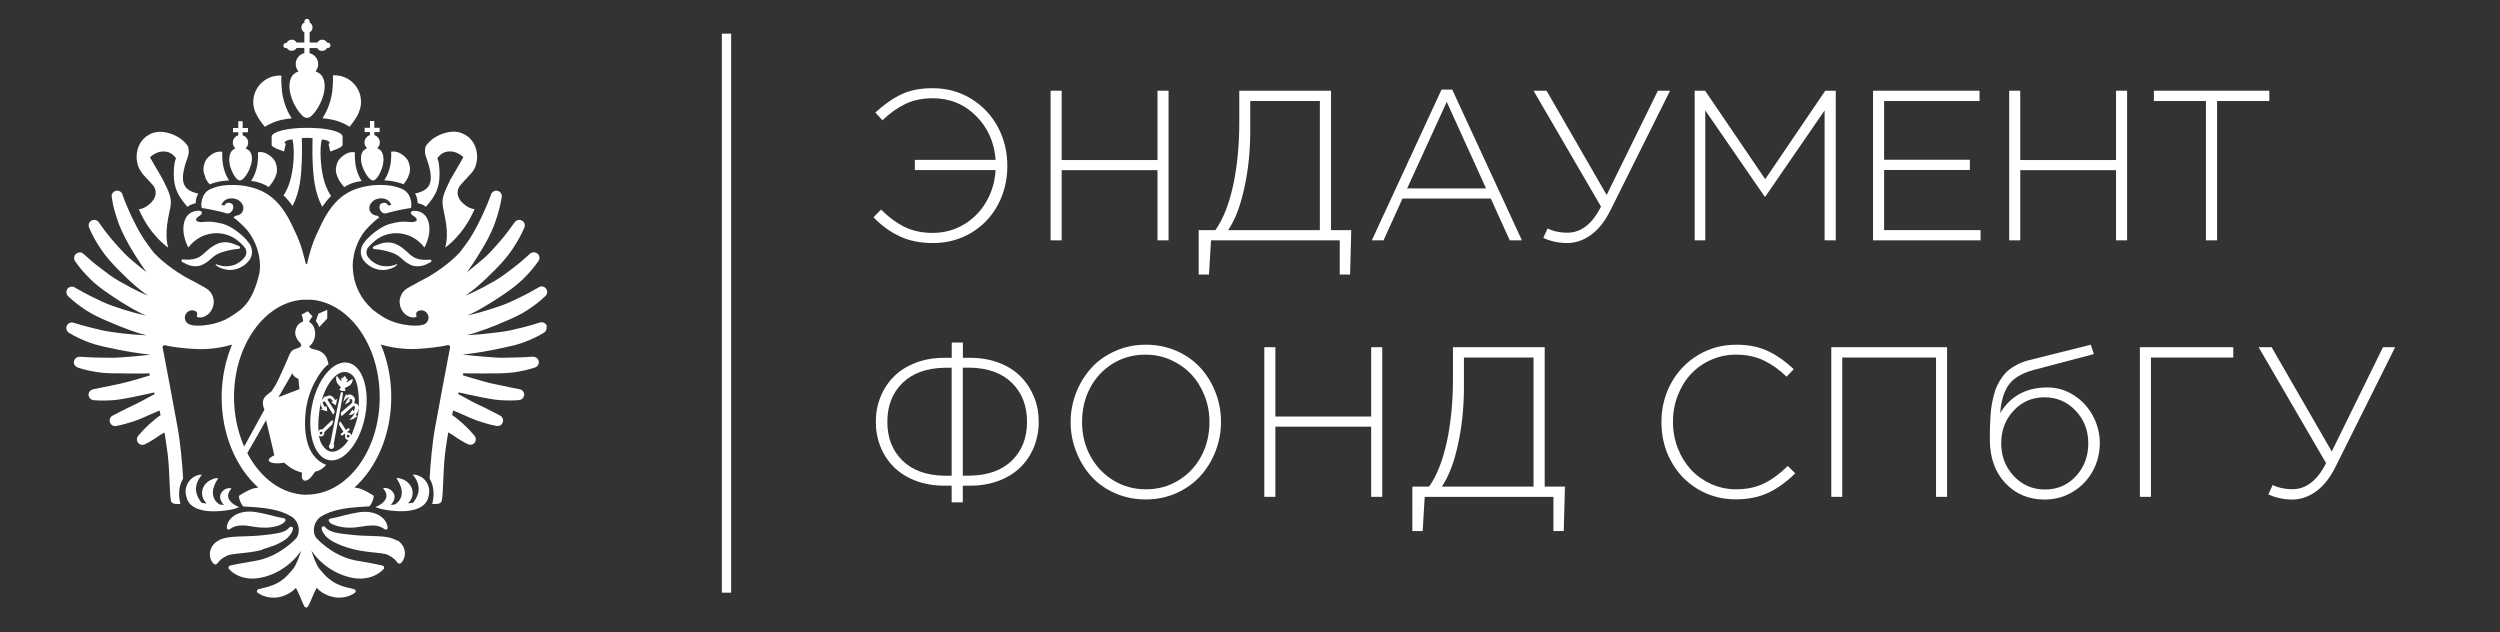<?xml version="1.0" encoding="UTF-8"?> <svg xmlns="http://www.w3.org/2000/svg" width="269" height="68" viewBox="0 0 269 68" fill="none"><rect x="0" y="0" width="269" height="68" fill="#333333" stroke="none"/><path d="M27.52 12.15C27.54 12.2 27.56 12.24 27.58 12.28C27.9 12.97 28.5 13.64 28.5 13.64C28.5 13.64 28.5 13.64 28.51 13.64C28.51 13.64 28.6 13.58 28.77 13.48C28.83 13.45 28.9 13.41 28.98 13.37C29.17 13.28 29.42 13.16 29.72 13.06C30.44 12.81 31.39 12.73 31.39 12.73C31.39 12.73 30.5 11.5 30.33 9.71C30.24 8.7 30.27 8.17 30.28 8.14C30.22 8.14 30.16 8.13 30.1 8.13C29.43 8.13 28.8 8.37 28.32 8.76C28.3 8.77 28.3 8.78 28.28 8.79C27.65 9.31 27.25 10.1 27.25 10.98C27.25 11.23 27.28 11.46 27.34 11.69C27.39 11.83 27.45 12.02 27.51 12.18L27.52 12.15Z" fill="white"></path><path d="M44.66 20.821C44.95 21.281 44.94 21.861 44.94 21.861C44.94 21.861 45.53 21.961 45.82 22.251C45.82 22.251 45.87 22.201 45.88 22.191C46.28 21.711 47 20.911 47.21 19.751C47.38 18.811 47.27 17.491 47.08 17.071C47.08 17.051 47.06 17.031 47.06 17.021C47.25 16.801 47.56 16.291 48.42 16.291C48.74 16.291 49.02 16.381 49.25 16.491C49.63 16.671 49.86 16.911 49.86 16.911C49.86 16.911 49.12 18.231 48.73 18.861C48.53 19.181 48.39 19.431 47.99 20.321C47.66 21.061 47.57 21.541 47.63 22.071C47.68 22.511 47.91 23.361 48.02 24.211C48.22 25.841 47.89 26.631 47.89 26.631C47.89 26.631 47.9 26.631 47.91 26.611V26.631C47.91 26.631 49.84 25.361 51.06 22.511C51.06 22.511 51.05 22.511 51.04 22.511C50.81 22.471 50.64 22.411 50.47 22.331C50.31 22.251 50.17 22.151 50.02 22.041C48.94 21.221 49.18 20.341 49.54 19.921C49.64 19.801 49.75 19.691 49.85 19.571C50.12 19.281 50.41 18.981 50.72 18.631C51.11 18.181 51.25 17.721 51.3 17.321C51.32 17.191 51.34 17.041 51.34 16.901C51.34 15.711 50.76 14.891 50.02 14.481C49.77 14.351 49.51 14.251 49.24 14.201C48.41 14.061 47.4 14.371 46.66 14.871C46.38 15.061 45.92 15.491 45.78 15.811C45.62 16.621 45.86 16.821 46.1 17.651C46.1 17.671 46.12 17.681 46.12 17.701C46.63 19.551 46.37 20.451 44.7 20.811L44.66 20.821Z" fill="white"></path><path d="M36.369 19.17C36.589 19.64 36.989 20.08 36.989 20.08L37.049 20.14C37.049 20.14 37.269 19.95 37.839 19.73C38.309 19.55 38.919 19.48 38.919 19.48C38.919 19.48 38.329 18.65 38.219 17.45C38.159 16.75 38.179 16.4 38.189 16.39C38.189 16.39 38.179 16.39 38.169 16.39C37.869 16.33 37.549 16.39 37.269 16.53C37.069 16.64 36.899 16.76 36.749 16.89C36.499 17.12 36.319 17.37 36.249 17.65C36.149 17.94 36.109 18.27 36.169 18.6C36.169 18.63 36.279 18.97 36.369 19.17Z" fill="white"></path><path d="M39.008 17.941C39.268 18.66 39.688 19.261 40.018 19.39C40.068 19.41 40.118 19.421 40.158 19.421C40.498 19.381 40.948 18.691 41.168 17.851C41.378 17.07 41.228 16.401 40.888 16.12C40.808 16.061 40.718 16.011 40.638 15.97C40.618 15.97 40.608 15.96 40.588 15.95C40.758 15.8 40.868 15.581 40.868 15.331C40.868 14.95 40.618 14.64 40.278 14.54V14.21H40.848V13.751H40.278V13.021H39.808V13.751H39.238V14.21H39.808V14.54C39.468 14.64 39.218 14.95 39.218 15.331C39.218 15.581 39.328 15.79 39.498 15.941C39.368 16 39.238 16.081 39.128 16.18C38.818 16.5 38.728 17.171 39.008 17.941Z" fill="white"></path><path d="M41.34 19.41C41.34 19.41 42.35 19.41 43.37 19.811C43.39 19.811 43.4 19.831 43.42 19.831C43.55 19.66 43.75 19.391 43.89 19.101C43.98 18.911 44.09 18.561 44.09 18.531C44.15 18.201 44.11 17.87 44.01 17.581C43.95 17.3 43.77 17.05 43.51 16.82C43.36 16.691 43.19 16.57 42.99 16.46C42.71 16.331 42.39 16.261 42.09 16.32C42.09 16.32 42.12 16.68 42.06 17.381C41.93 18.581 41.34 19.41 41.34 19.41C41.34 19.41 41.35 19.41 41.36 19.41H41.34Z" fill="white"></path><path d="M34.717 12.721C34.717 12.721 35.677 12.801 36.387 13.051C36.687 13.161 36.937 13.261 37.127 13.361C37.207 13.401 37.277 13.441 37.337 13.471C37.507 13.561 37.597 13.641 37.597 13.641H37.607C37.607 13.641 38.197 12.971 38.527 12.281C38.547 12.241 38.567 12.201 38.587 12.151C38.647 11.991 38.717 11.801 38.757 11.661C38.817 11.431 38.847 11.191 38.847 10.951C38.847 10.071 38.447 9.281 37.817 8.761C37.797 8.751 37.797 8.741 37.777 8.731C37.287 8.331 36.667 8.101 35.997 8.101C35.937 8.101 35.877 8.101 35.817 8.111C35.827 8.141 35.867 8.671 35.767 9.681C35.597 11.471 34.707 12.701 34.707 12.701L34.717 12.721Z" fill="white"></path><path d="M35.35 15.471C35.35 15.471 35.461 16.021 35.531 16.281H35.6C36.031 16.111 36.861 15.861 36.861 15.581V14.691C36.861 14.531 36.691 14.371 36.41 14.251C35.821 13.971 34.721 13.781 33.471 13.761H32.74C31.451 13.771 30.291 13.971 29.691 14.251C29.41 14.381 29.23 14.531 29.23 14.691V15.581C29.23 15.861 30.07 16.111 30.5 16.281H30.57C30.631 16.031 30.75 15.471 30.75 15.471C30.75 15.471 30.66 15.431 30.64 15.401C30.581 15.291 30.68 15.231 30.84 15.141C31 15.051 31.25 15.011 31.471 15.001C31.601 15.491 31.62 16.261 31.601 16.911C31.541 18.231 31.291 19.891 30.511 21.021C30.811 21.301 31.14 21.681 31.48 22.161C32.291 20.601 32.42 18.901 32.48 17.151C32.511 16.371 32.48 15.471 32.48 14.861C32.56 14.861 32.8 14.831 33.06 14.831C33.321 14.831 33.56 14.861 33.63 14.861C33.63 15.481 33.6 16.381 33.63 17.151C33.7 18.931 33.831 20.661 34.67 22.251C34.98 21.801 35.281 21.431 35.56 21.151C35.581 21.121 35.6 21.091 35.62 21.071C34.81 19.941 34.56 18.261 34.501 16.921C34.471 16.261 34.49 15.501 34.63 15.011C34.85 15.021 35.1 15.071 35.261 15.151C35.42 15.241 35.511 15.301 35.461 15.411C35.45 15.441 35.35 15.481 35.35 15.471Z" fill="white"></path><path d="M46.287 27.93C46.267 27.93 46.257 27.93 46.237 27.93H46.217C46.167 27.93 46.127 27.94 46.087 27.95C45.617 27.98 45.167 27.95 44.797 27.8C44.587 27.73 44.397 27.61 44.227 27.48C44.187 27.45 43.717 27.03 43.627 26.95C43.287 26.63 42.637 26.16 41.977 26.1C41.227 26.03 40.747 26.3 40.207 26.51C40.157 26.53 40.117 26.58 40.117 26.64C40.117 26.7 40.147 26.76 40.207 26.78C40.227 26.79 40.247 26.8 40.267 26.8C40.807 26.84 41.307 26.93 41.797 27.07C42.157 27.18 42.507 27.29 42.797 27.49C43.167 27.75 43.487 28.08 43.697 28.22C43.977 28.39 44.217 28.56 44.537 28.62C44.867 28.68 45.217 28.65 45.537 28.57C45.557 28.57 45.567 28.56 45.577 28.55C45.667 28.53 45.747 28.49 45.827 28.46C45.937 28.41 46.047 28.37 46.147 28.3C46.147 28.3 46.157 28.3 46.167 28.3C46.227 28.26 46.297 28.23 46.367 28.18C46.407 28.15 46.427 28.1 46.427 28.05C46.407 27.99 46.347 27.94 46.287 27.93Z" fill="white"></path><path d="M44.218 22.951C44.248 23.061 44.368 23.171 44.498 23.241C44.898 23.481 45.048 23.821 44.438 23.891C43.998 23.951 43.548 23.651 41.918 24.101C40.968 24.361 39.848 25.321 39.458 25.761C39.338 25.891 39.208 26.051 39.098 26.221C38.718 26.771 38.728 27.491 39.128 28.021C39.378 28.331 39.638 28.531 39.718 28.581C41.138 29.551 42.478 28.751 42.618 28.601C42.738 28.481 42.748 28.431 42.718 28.411C42.718 28.411 42.718 28.411 42.708 28.411C42.708 28.411 42.258 28.651 41.628 28.651C41.268 28.651 40.898 28.591 40.598 28.451C40.378 28.351 39.858 28.071 39.558 27.591C39.358 27.271 39.398 26.871 39.638 26.591C39.878 26.311 40.168 26.041 40.438 25.831C41.048 25.381 41.748 25.111 42.568 25.091C42.588 25.091 42.608 25.091 42.628 25.091C43.038 25.091 43.428 25.161 43.798 25.281C43.988 25.341 44.158 25.411 44.338 25.501C44.858 25.771 45.308 26.151 45.658 26.621C45.658 26.621 45.658 26.621 45.668 26.631C45.798 26.401 45.948 26.061 46.078 25.591C46.098 25.501 46.128 25.421 46.138 25.331C46.318 24.531 46.268 22.681 44.508 22.681C44.478 22.681 44.448 22.701 44.418 22.701C44.228 22.751 44.188 22.851 44.218 22.951Z" fill="white"></path><path d="M15.279 18.64C15.589 19 15.879 19.291 16.149 19.581C16.259 19.691 16.359 19.811 16.459 19.93C16.809 20.34 17.049 21.221 15.979 22.05C15.829 22.171 15.689 22.261 15.529 22.34C15.369 22.421 15.189 22.48 14.959 22.52C14.959 22.52 14.949 22.52 14.939 22.52C16.159 25.37 18.089 26.64 18.089 26.64V26.62C18.099 26.62 18.109 26.64 18.109 26.64C18.109 26.64 17.789 25.84 17.979 24.221C18.079 23.37 18.309 22.53 18.369 22.081C18.429 21.55 18.339 21.07 18.009 20.331C17.609 19.451 17.459 19.201 17.269 18.87C16.879 18.241 16.139 16.921 16.139 16.921C16.139 16.921 16.369 16.68 16.749 16.5C16.979 16.39 17.259 16.3 17.579 16.3C18.439 16.3 18.749 16.811 18.939 17.03C18.939 17.05 18.919 17.07 18.919 17.081C18.719 17.5 18.609 18.82 18.789 19.761C18.999 20.921 19.719 21.71 20.119 22.201C20.119 22.21 20.179 22.261 20.179 22.261C20.459 21.98 21.049 21.87 21.059 21.87C21.059 21.87 21.039 21.291 21.339 20.831C19.659 20.471 19.409 19.581 19.919 17.721C19.919 17.701 19.939 17.691 19.939 17.671C20.189 16.84 20.419 16.631 20.259 15.831C20.129 15.511 19.669 15.081 19.379 14.89C18.639 14.38 17.619 14.07 16.799 14.22C16.529 14.271 16.269 14.351 16.019 14.501C15.279 14.911 14.699 15.73 14.699 16.921C14.699 17.061 14.719 17.201 14.739 17.34C14.789 17.741 14.929 18.191 15.319 18.651L15.279 18.64Z" fill="white"></path><path d="M27.027 19.47C27.027 19.47 27.637 19.53 28.107 19.72C28.687 19.94 28.897 20.13 28.897 20.13L28.957 20.07C28.957 20.07 29.357 19.62 29.577 19.16C29.667 18.97 29.777 18.62 29.777 18.59C29.837 18.26 29.797 17.93 29.697 17.64C29.637 17.36 29.457 17.11 29.197 16.88C29.047 16.75 28.877 16.63 28.677 16.52C28.397 16.39 28.077 16.32 27.777 16.38C27.777 16.38 27.767 16.38 27.757 16.38C27.757 16.38 27.797 16.74 27.727 17.44C27.617 18.63 27.027 19.47 27.027 19.47Z" fill="white"></path><path d="M25.79 19.42C25.84 19.42 25.88 19.4 25.93 19.39C26.26 19.26 26.69 18.66 26.94 17.94C27.22 17.17 27.14 16.51 26.81 16.2C26.7 16.1 26.56 16.03 26.42 15.97C26.59 15.82 26.7 15.6 26.7 15.35C26.7 14.97 26.45 14.66 26.11 14.56V14.23H26.68V13.77H26.11V13.04H25.64V13.77H25.07V14.23H25.64V14.56C25.3 14.66 25.05 14.97 25.05 15.35C25.05 15.6 25.16 15.82 25.33 15.97C25.31 15.97 25.3 15.98 25.29 15.99C25.2 16.03 25.12 16.08 25.04 16.14C24.7 16.42 24.56 17.07 24.76 17.87C25 18.7 25.45 19.39 25.79 19.42Z" fill="white"></path><path d="M22.079 19.11C22.209 19.39 22.409 19.66 22.549 19.84C22.569 19.83 22.579 19.82 22.599 19.82C23.609 19.42 24.629 19.42 24.629 19.42H24.649C24.649 19.42 24.059 18.59 23.949 17.39C23.889 16.69 23.909 16.34 23.919 16.33C23.619 16.28 23.299 16.34 23.019 16.47C22.819 16.58 22.649 16.7 22.499 16.83C22.249 17.06 22.069 17.31 21.999 17.59C21.899 17.88 21.859 18.21 21.919 18.54C21.919 18.57 22.029 18.91 22.119 19.11H22.079Z" fill="white"></path><path d="M25.687 26.78C25.687 26.78 25.727 26.77 25.747 26.76C25.807 26.74 25.837 26.68 25.837 26.62C25.837 26.56 25.797 26.52 25.747 26.49C25.207 26.28 24.727 26 23.977 26.08C23.317 26.14 22.667 26.62 22.327 26.93C22.237 27.01 21.777 27.43 21.727 27.46C21.557 27.59 21.367 27.71 21.157 27.78C20.787 27.92 20.337 27.96 19.867 27.93C19.827 27.93 19.777 27.92 19.737 27.91H19.697C19.697 27.91 19.677 27.91 19.657 27.91C19.657 27.91 19.657 27.91 19.647 27.91C19.587 27.92 19.527 27.97 19.527 28.04C19.527 28.1 19.547 28.14 19.587 28.17C19.647 28.22 19.717 28.25 19.787 28.29C19.787 28.29 19.797 28.29 19.807 28.29C19.907 28.35 20.017 28.4 20.127 28.45C20.207 28.48 20.297 28.51 20.377 28.54C20.397 28.54 20.407 28.55 20.417 28.56C20.737 28.65 21.087 28.67 21.417 28.61C21.737 28.55 21.977 28.38 22.257 28.21C22.467 28.08 22.787 27.74 23.157 27.48C23.437 27.28 23.787 27.16 24.157 27.06C24.647 26.91 25.147 26.82 25.687 26.78Z" fill="white"></path><path d="M19.8 25.33C19.82 25.42 19.84 25.5 19.86 25.59C19.99 26.06 20.14 26.41 20.27 26.63C20.27 26.63 20.27 26.63 20.28 26.62C20.63 26.15 21.08 25.77 21.6 25.5C21.77 25.41 21.95 25.33 22.14 25.28C22.51 25.16 22.9 25.09 23.31 25.09C23.33 25.09 23.35 25.09 23.37 25.09C24.19 25.11 24.88 25.37 25.5 25.83C25.77 26.03 26.06 26.3 26.3 26.59C26.54 26.87 26.58 27.28 26.38 27.59C26.08 28.07 25.56 28.35 25.34 28.45C25.04 28.58 24.67 28.65 24.31 28.65C23.68 28.65 23.23 28.4 23.23 28.41C23.23 28.41 23.23 28.41 23.22 28.41C23.2 28.44 23.2 28.49 23.32 28.6C23.46 28.74 24.8 29.54 26.22 28.58C26.3 28.52 26.57 28.33 26.81 28.02C27.21 27.5 27.22 26.77 26.84 26.22C26.72 26.05 26.6 25.9 26.48 25.76C26.09 25.32 24.97 24.36 24.02 24.1C22.4 23.66 21.94 23.95 21.5 23.89C20.9 23.82 21.04 23.48 21.44 23.24C21.57 23.17 21.68 23.05 21.72 22.95C21.75 22.84 21.71 22.74 21.52 22.69C21.49 22.69 21.46 22.67 21.43 22.67C19.67 22.67 19.62 24.52 19.8 25.33Z" fill="white"></path><path d="M41.23 52.49V52.51C41.23 52.51 41.24 52.51 41.251 52.51C41.251 52.51 41.251 52.49 41.23 52.49Z" fill="white"></path><path d="M33.98 34.54C34.041 34.66 34.27 34.84 34.321 35.2C34.321 35.24 35.211 34.27 35.211 34.27V33.34L34.27 33.74L33.98 34.54Z" fill="white"></path><path d="M28.22 59.11C28.65 59 29.04 58.86 29.45 58.71C29.66 58.63 29.86 58.54 30.06 58.44C30.27 58.34 30.47 58.22 30.67 58.08C30.87 57.95 31.04 57.77 31.2 57.58C31.28 57.49 31.34 57.37 31.4 57.26C31.42 57.2 31.46 57.14 31.48 57.09L31.52 56.94C31.55 56.82 31.48 56.71 31.37 56.68C31.33 56.67 31.28 56.68 31.24 56.69C31.2 56.7 31.17 56.72 31.15 56.75C31.02 56.9 30.88 57 30.73 57.09C30.58 57.17 30.43 57.22 30.26 57.28C29.92 57.38 29.54 57.43 29.15 57.49C28.77 57.54 28.35 57.58 27.97 57.62C27.59 57.65 27.2 57.68 26.81 57.69L25.59 57.73C25.17 57.75 24.73 57.78 24.22 57.89C24.03 57.94 23.82 57.99 23.61 58.1C23.54 58.13 23.47 58.17 23.4 58.22C23.12 58.39 22.85 58.67 22.71 59C22.57 59.32 22.55 59.65 22.61 59.93C22.67 60.21 22.78 60.44 22.98 60.65C23.06 60.73 23.18 60.75 23.28 60.71C23.31 60.69 23.4 60.62 23.4 60.62C23.75 60.05 24.5 59.75 24.65 59.71C25.26 59.57 26.12 59.53 26.96 59.41C27.39 59.35 27.81 59.27 28.24 59.16L28.22 59.11Z" fill="white"></path><path d="M24.398 56.77C24.398 56.88 24.478 56.98 24.588 56.98C24.638 56.98 24.678 56.97 24.718 56.95L24.778 56.9C24.868 56.84 24.978 56.78 25.068 56.73C25.368 56.6 25.668 56.55 25.968 56.54C26.378 56.52 26.788 56.58 27.278 56.67C27.788 56.76 28.378 56.8 28.938 56.76C29.218 56.74 29.518 56.68 29.808 56.6C29.958 56.55 30.098 56.51 30.258 56.42C30.258 56.42 30.258 56.42 30.268 56.42C30.408 56.34 30.598 56.24 30.708 56.02C30.748 55.93 30.708 55.84 30.628 55.8C30.608 55.8 30.608 55.79 30.588 55.78C30.588 55.78 30.018 55.67 29.778 55.61L29.048 55.42C28.548 55.3 28.078 55.19 27.538 55.1C26.968 55.01 26.298 55.01 25.658 55.25C25.578 55.28 25.498 55.31 25.418 55.35C24.888 55.63 24.428 56.13 24.398 56.77Z" fill="white"></path><path d="M25.219 54.75C25.219 54.75 25.579 54.62 25.739 54.57C25.739 54.57 23.769 53.86 24.889 52.58V52.53C24.699 52.51 24.509 52.53 24.339 52.59C24.169 52.66 24.009 52.78 23.879 52.94C23.339 53.6 24.079 54.32 24.099 54.34C23.989 54.33 23.729 54.29 23.619 54.28C23.149 53.96 22.349 53.15 23.489 51.45C23.459 51.45 23.429 51.45 23.399 51.45C23.229 51.45 23.079 51.47 22.929 51.54C22.839 51.57 22.759 51.6 22.679 51.64C22.119 51.91 21.739 52.44 21.739 53.06C21.739 53.31 21.809 53.54 21.919 53.76C21.999 53.91 22.109 54.05 22.239 54.17C22.149 54.17 21.799 54.14 21.709 54.11C21.189 53.51 20.619 52.39 21.729 51.08C21.699 51.08 21.669 51.08 21.639 51.08C21.469 51.08 21.319 51.1 21.169 51.17C21.069 51.21 20.979 51.25 20.889 51.3C20.269 51.65 19.969 52.32 19.969 52.87C19.969 53.12 20.059 53.53 20.149 53.75C20.879 55.53 24.319 54.99 25.249 54.75H25.219Z" fill="white"></path><path d="M42.728 58.18C42.658 58.13 42.589 58.1 42.519 58.06C42.309 57.96 42.099 57.9 41.908 57.85C41.398 57.73 40.959 57.72 40.538 57.69L39.319 57.65C38.919 57.63 38.538 57.62 38.158 57.58C37.779 57.54 37.368 57.5 36.978 57.45C36.589 57.4 36.209 57.35 35.868 57.24C35.699 57.18 35.548 57.13 35.398 57.05C35.248 56.97 35.118 56.87 34.978 56.71C34.959 56.68 34.919 56.66 34.889 56.65C34.849 56.63 34.809 56.63 34.758 56.64C34.648 56.67 34.578 56.78 34.608 56.89L34.648 57.05C34.669 57.11 34.699 57.17 34.728 57.22C34.788 57.33 34.849 57.44 34.928 57.54C35.078 57.74 35.258 57.9 35.459 58.04C35.658 58.18 35.858 58.3 36.069 58.4C36.279 58.5 36.478 58.59 36.678 58.67C37.089 58.83 37.478 58.96 37.908 59.07C38.339 59.18 38.758 59.26 39.188 59.32C40.029 59.45 40.889 59.48 41.498 59.62C41.639 59.65 42.389 59.96 42.748 60.53C42.748 60.53 42.839 60.6 42.868 60.62C42.968 60.66 43.089 60.64 43.169 60.56C43.368 60.35 43.478 60.12 43.538 59.84C43.599 59.56 43.578 59.24 43.438 58.91C43.309 58.59 43.029 58.3 42.748 58.13L42.728 58.18Z" fill="white"></path><path d="M35.831 56.42C35.991 56.5 36.141 56.55 36.291 56.6C36.581 56.68 36.881 56.73 37.161 56.76C37.721 56.81 38.311 56.76 38.821 56.67C39.291 56.58 39.711 56.54 40.131 56.54C40.431 56.54 40.731 56.6 41.031 56.73C41.121 56.78 41.231 56.83 41.321 56.9L41.381 56.95H41.391C41.391 56.95 41.471 56.99 41.521 56.99C41.631 56.99 41.721 56.89 41.711 56.78C41.671 56.15 41.201 55.65 40.671 55.38C40.591 55.34 40.511 55.3 40.431 55.28C39.801 55.03 39.121 55.03 38.551 55.13C38.011 55.22 37.541 55.33 37.041 55.45L36.311 55.64C36.081 55.7 35.501 55.81 35.501 55.81C35.481 55.81 35.481 55.81 35.461 55.83C35.371 55.87 35.341 55.96 35.381 56.05C35.471 56.26 35.671 56.37 35.821 56.45V56.42H35.831Z" fill="white"></path><path d="M45.251 51.29C45.161 51.24 45.071 51.2 44.971 51.16C44.821 51.1 44.661 51.07 44.501 51.07C44.471 51.07 44.441 51.07 44.411 51.07C45.521 52.38 44.951 53.5 44.431 54.1C44.341 54.12 43.981 54.15 43.901 54.16C44.031 54.04 44.141 53.9 44.221 53.75C44.331 53.54 44.401 53.31 44.401 53.05C44.401 52.43 44.021 51.91 43.461 51.63C43.381 51.59 43.291 51.55 43.211 51.53C43.061 51.47 42.901 51.44 42.741 51.44C42.711 51.44 42.681 51.44 42.651 51.44C43.791 53.14 42.991 53.95 42.521 54.27C42.411 54.29 42.151 54.33 42.041 54.33C42.061 54.31 42.801 53.59 42.261 52.93C42.131 52.77 41.981 52.65 41.801 52.58C41.631 52.51 41.441 52.49 41.251 52.52C41.251 52.52 41.251 52.53 41.241 52.52V52.57C42.361 53.84 40.391 54.56 40.391 54.56C40.551 54.62 40.881 54.73 40.911 54.74C41.841 54.98 45.281 55.52 46.011 53.74C46.101 53.52 46.191 53.11 46.191 52.86C46.191 52.31 45.891 51.63 45.271 51.29H45.251Z" fill="white"></path><path d="M38.839 40.19C38.479 39.54 37.989 39.11 37.379 39.02C37.059 38.97 36.719 39.02 36.399 39.16L36.339 39.18C36.089 39.29 35.859 39.45 35.619 39.65C34.669 40.47 33.869 42 33.539 43.82C33.219 45.56 33.409 47.18 33.939 48.24C34.299 48.95 34.819 49.42 35.449 49.52C36.079 49.61 36.719 49.34 37.309 48.79C38.209 47.95 38.979 46.46 39.299 44.71C39.629 42.91 39.419 41.25 38.839 40.19ZM34.549 43.29C34.909 41.91 35.479 41.16 35.479 41.16C35.799 40.69 36.159 40.34 36.529 40.16C36.829 39.99 37.199 39.97 37.569 40.14C37.759 40.23 37.929 40.36 38.059 40.53C38.079 40.57 38.099 40.59 38.119 40.62C38.139 40.67 38.169 40.71 38.189 40.76C38.319 41.01 38.399 41.28 38.469 41.6C38.469 41.64 38.489 41.68 38.489 41.71C38.619 42.66 38.619 42.79 38.609 43.79C38.609 43.85 38.589 44.23 38.579 44.28C38.529 44.65 38.379 45.44 37.949 46.49C37.819 46.9 37.519 47.27 37.529 47.28C37.019 48.15 36.219 48.67 35.669 48.6C35.259 48.55 35.029 48.32 34.889 48.16C34.509 47.72 34.479 47.5 34.419 47.3C34.289 46.89 34.309 46.68 34.289 46.47C34.189 45.4 34.309 44.61 34.419 43.89C34.439 43.8 34.479 43.55 34.509 43.39C34.519 43.4 34.529 43.34 34.549 43.29Z" fill="white"></path><path d="M34.617 43.27C34.627 43.23 34.637 43.19 34.637 43.17Z" fill="white"></path><path d="M58.859 35.11C58.809 34.95 58.699 34.83 58.569 34.75C58.439 34.68 58.279 34.66 58.119 34.7H58.099C57.419 34.91 56.699 35.13 55.999 35.29C55.649 35.38 55.299 35.46 54.949 35.54C54.599 35.61 54.259 35.67 53.879 35.72C53.139 35.81 52.409 35.9 51.669 35.97C51.199 36.01 50.709 36.04 50.249 36.06C50.319 36.04 50.379 36.03 50.459 36C50.669 35.94 50.859 35.88 51.069 35.83C51.469 35.7 51.859 35.57 52.239 35.43C53.019 35.15 53.759 34.84 54.509 34.51C55.259 34.19 56.049 33.83 56.729 33.38C57.429 32.92 58.079 32.44 58.699 31.84C58.889 31.66 58.939 31.36 58.799 31.12C58.739 31.01 58.649 30.93 58.539 30.88C58.369 30.79 58.159 30.79 57.979 30.9L57.959 30.92C57.309 31.29 56.629 31.68 55.939 32C55.249 32.34 54.589 32.66 53.859 32.91C53.129 33.16 52.379 33.41 51.639 33.61C51.269 33.71 50.899 33.81 50.519 33.89L50.269 33.95C50.459 33.87 50.639 33.79 50.819 33.7C51.219 33.5 51.609 33.3 51.989 33.07C52.749 32.63 53.469 32.17 54.169 31.69C54.899 31.2 55.619 30.67 56.239 30.07C56.869 29.45 57.439 28.82 57.949 28.07C58.099 27.85 58.079 27.55 57.889 27.34C57.829 27.28 57.759 27.23 57.689 27.2C57.479 27.1 57.219 27.13 57.039 27.29L57.019 27.31C56.439 27.84 55.819 28.38 55.179 28.86C54.539 29.35 53.919 29.83 53.219 30.23C53.089 30.31 52.959 30.38 52.819 30.45C52.239 30.78 51.659 31.1 51.059 31.38C50.949 31.44 50.829 31.48 50.719 31.54C50.509 31.63 50.279 31.73 50.069 31.82C50.109 31.8 50.149 31.76 50.189 31.74C50.439 31.56 50.679 31.38 50.919 31.19C51.049 31.09 51.179 30.98 51.309 30.87C52.009 30.28 52.649 29.66 53.269 29.03C53.269 29.02 53.289 29.01 53.289 29.01C53.949 28.35 54.559 27.65 55.089 26.89C55.599 26.12 56.059 25.35 56.429 24.47C56.529 24.22 56.449 23.92 56.219 23.77C56.219 23.77 56.219 23.77 56.209 23.77C55.939 23.58 55.579 23.64 55.389 23.91L55.369 23.93C54.899 24.6 54.369 25.3 53.829 25.93C53.659 26.12 53.499 26.31 53.329 26.5C52.939 26.94 52.539 27.37 52.099 27.76C51.889 27.95 51.659 28.14 51.439 28.32C51.039 28.66 50.639 28.98 50.229 29.29C50.289 29.21 50.359 29.12 50.419 29.04C50.759 28.57 51.069 28.1 51.369 27.62C51.579 27.29 51.779 26.96 51.979 26.62C52.329 26.04 52.639 25.45 52.909 24.84C53.029 24.56 53.149 24.29 53.249 24.01C53.569 23.09 53.839 22.18 53.989 21.19C54.029 20.92 53.869 20.64 53.599 20.55C53.599 20.55 53.599 20.55 53.589 20.55C53.279 20.44 52.949 20.61 52.839 20.91V20.94C52.579 21.64 52.279 22.36 51.949 23.06C51.889 23.17 51.859 23.29 51.799 23.39C51.439 24.14 51.049 24.89 50.609 25.58C50.589 25.62 50.559 25.67 50.529 25.71C50.199 26.2 49.839 26.68 49.489 27.14C48.379 28.37 46.519 29.6 45.519 30.09C45.029 30.33 44.529 30.65 44.019 30.9C44.019 30.9 43.999 30.91 43.999 30.92C43.659 31.09 43.369 31.35 43.199 31.68C43.159 31.77 43.119 31.85 43.089 31.95C43.029 32.12 42.999 32.28 42.999 32.46C42.999 33.1 43.349 33.72 43.879 34C44.049 34.09 44.249 34.15 44.459 34.16C44.489 34.16 44.519 34.16 44.549 34.16C44.729 34.14 44.829 34.07 44.829 34.07C44.829 34.07 44.689 33.69 44.899 33.52C44.929 33.5 44.969 33.47 45.009 33.46C45.109 33.41 45.219 33.39 45.329 33.39C45.439 33.39 45.539 33.41 45.639 33.45C45.919 33.58 46.109 33.85 46.109 34.18C46.109 34.58 45.809 34.92 45.419 34.96C45.249 35.03 44.909 35.04 44.689 35.04C44.249 35.04 43.799 34.99 43.379 34.91C42.799 34.8 42.239 34.62 41.729 34.38C41.099 34.09 39.949 33.24 39.969 33.19C38.779 32.09 38.029 30.57 37.969 28.89C37.969 28.81 37.949 28.74 37.949 28.66C37.949 28.42 37.969 28.15 37.999 27.92C38.049 27.51 38.139 27.1 38.269 26.71C38.499 26.01 38.859 25.35 39.309 24.79C39.359 24.73 39.559 24.51 39.819 24.25C39.839 24.23 39.849 24.22 39.869 24.2C39.869 24.2 39.869 24.2 39.879 24.19C40.169 23.91 40.519 23.59 40.819 23.39C40.799 23.37 40.759 23.35 40.729 23.32C40.689 23.28 40.649 23.24 40.629 23.22C40.079 23.16 39.889 22.9 39.799 22.69C39.799 22.69 39.799 22.67 39.789 22.67C39.789 22.65 39.769 22.63 39.769 22.61C39.739 22.53 39.749 22.28 39.749 22.25C39.789 22.04 39.919 21.85 40.019 21.75C40.069 21.69 40.119 21.65 40.169 21.61C40.339 21.48 40.519 21.41 40.719 21.37C40.769 21.36 40.819 21.35 40.869 21.35H40.889C41.399 21.29 41.899 21.52 42.099 22.04L41.779 22.12C41.679 21.9 41.499 21.8 41.299 21.82C41.229 21.82 41.159 21.84 41.089 21.87C41.039 21.89 40.999 21.91 40.969 21.94C40.649 22.22 40.929 22.92 41.379 22.97C41.449 22.97 41.519 22.97 41.599 22.94C41.599 22.94 41.599 22.94 41.609 22.94C41.809 22.86 43.069 22.56 43.829 22.44C43.969 22.42 44.109 22.4 44.199 22.39C44.199 22.39 44.199 22.39 44.209 22.39C44.339 22.18 44.339 20.78 43.239 20.32C42.369 19.96 41.609 19.9 40.929 19.9C40.309 19.9 39.739 19.96 39.169 20.09C36.919 20.58 35.559 21.89 34.309 24.7C33.459 26.36 33.149 27.96 33.039 28.4C33.039 28.4 32.989 28.4 32.909 28.4C32.779 27.93 32.479 26.34 31.639 24.7C30.389 21.88 29.009 20.59 26.769 20.09C26.189 19.96 25.619 19.9 24.999 19.9C24.309 19.9 23.559 19.96 22.689 20.32C21.589 20.78 21.589 22.18 21.719 22.39C21.719 22.39 21.719 22.39 21.729 22.39C21.819 22.39 21.959 22.41 22.099 22.44C22.859 22.56 24.119 22.86 24.319 22.94C24.319 22.94 24.319 22.94 24.329 22.94C24.409 22.97 24.479 22.98 24.549 22.97C25.049 22.91 25.349 22.07 24.839 21.87C24.769 21.84 24.699 21.82 24.629 21.82C24.419 21.8 24.249 21.9 24.149 22.12C24.149 22.12 23.839 22.06 23.829 22.04C24.029 21.52 24.529 21.3 25.039 21.35H25.059C25.109 21.35 25.159 21.37 25.209 21.37C25.469 21.42 25.719 21.53 25.909 21.75C26.009 21.84 26.129 22.05 26.179 22.25C26.189 22.28 26.189 22.53 26.159 22.61C26.159 22.63 26.139 22.64 26.139 22.67C26.139 22.67 26.139 22.69 26.129 22.69C26.039 22.91 25.849 23.17 25.299 23.23C25.279 23.25 25.239 23.29 25.199 23.33C25.169 23.36 25.139 23.39 25.109 23.4C25.429 23.61 25.809 23.96 26.109 24.25C26.369 24.51 26.579 24.73 26.619 24.79C27.069 25.35 27.419 26.02 27.659 26.71C27.789 27.11 27.879 27.51 27.929 27.92C27.959 28.16 27.979 28.42 27.979 28.66C27.979 28.74 27.969 28.82 27.959 28.9C27.959 29.04 27.939 29.18 27.929 29.32C27.779 30.02 27.469 31.16 26.889 32.13C26.859 32.18 26.829 32.22 26.799 32.26H26.809C26.589 32.61 26.329 32.92 26.029 33.19C26.049 33.24 24.889 34.08 24.269 34.38C23.759 34.62 23.189 34.8 22.619 34.91C22.199 34.99 21.769 35.04 21.309 35.04C21.099 35.04 20.759 35.03 20.579 34.96C20.189 34.9 19.889 34.58 19.889 34.18C19.889 33.86 20.089 33.58 20.359 33.45C20.449 33.41 20.559 33.39 20.669 33.39C20.789 33.39 20.899 33.41 20.989 33.46C21.029 33.48 21.069 33.5 21.099 33.52C21.309 33.69 21.169 34.07 21.169 34.07C21.169 34.07 21.269 34.15 21.449 34.16C21.479 34.16 21.509 34.17 21.539 34.16C21.749 34.16 21.939 34.1 22.119 34C22.649 33.72 22.999 33.11 22.999 32.46C22.999 32.28 22.969 32.11 22.909 31.95C22.879 31.86 22.849 31.77 22.799 31.68C22.629 31.35 22.339 31.09 21.999 30.92C21.999 30.92 21.979 30.91 21.979 30.9C21.479 30.65 20.979 30.33 20.479 30.09C19.479 29.6 17.619 28.37 16.509 27.14C16.149 26.67 15.809 26.2 15.469 25.71C15.449 25.67 15.419 25.62 15.389 25.58C14.949 24.88 14.559 24.14 14.199 23.39C14.139 23.28 14.099 23.17 14.049 23.06C13.729 22.36 13.419 21.64 13.179 20.94V20.91C13.059 20.6 12.719 20.44 12.419 20.55C12.419 20.55 12.419 20.55 12.409 20.55C12.139 20.64 11.979 20.91 12.019 21.19C12.159 22.18 12.419 23.09 12.759 24.01C12.859 24.29 12.979 24.56 13.099 24.84C13.379 25.45 13.689 26.04 14.029 26.62C14.229 26.95 14.429 27.29 14.639 27.62C14.939 28.09 15.249 28.57 15.589 29.04C15.649 29.12 15.719 29.21 15.779 29.29C15.369 28.98 14.959 28.66 14.569 28.32C14.349 28.14 14.129 27.95 13.909 27.76C13.469 27.37 13.079 26.94 12.679 26.5C12.509 26.31 12.349 26.12 12.179 25.93C11.629 25.3 11.099 24.6 10.639 23.93L10.619 23.91C10.429 23.64 10.069 23.58 9.799 23.77C9.799 23.77 9.799 23.77 9.789 23.77C9.559 23.93 9.479 24.23 9.579 24.47C9.939 25.35 10.399 26.12 10.919 26.89C11.439 27.65 12.059 28.34 12.719 29.01C12.719 29.02 12.739 29.03 12.739 29.03C13.359 29.66 14.009 30.29 14.699 30.87C14.829 30.97 14.949 31.08 15.089 31.19C15.329 31.38 15.559 31.56 15.819 31.74C15.859 31.76 15.899 31.8 15.939 31.82C15.729 31.73 15.509 31.64 15.289 31.54C15.179 31.48 15.059 31.44 14.949 31.38C14.359 31.1 13.769 30.78 13.189 30.45C13.059 30.38 12.929 30.31 12.789 30.23C12.089 29.83 11.469 29.35 10.829 28.86C10.199 28.4 9.569 27.85 8.999 27.33L8.979 27.31C8.799 27.14 8.539 27.11 8.329 27.22C8.259 27.25 8.189 27.3 8.129 27.36C7.939 27.57 7.929 27.87 8.069 28.09C8.579 28.84 9.149 29.47 9.779 30.09C10.409 30.7 11.129 31.23 11.849 31.71C12.549 32.19 13.279 32.66 14.029 33.09C14.409 33.3 14.799 33.52 15.199 33.72C15.369 33.81 15.559 33.89 15.749 33.97L15.499 33.91C15.129 33.82 14.759 33.73 14.379 33.63C13.639 33.42 12.889 33.19 12.159 32.93C11.419 32.68 10.769 32.35 10.079 32.02C9.399 31.7 8.709 31.31 8.059 30.94L8.039 30.92C7.859 30.82 7.649 30.82 7.479 30.9C7.379 30.95 7.279 31.03 7.219 31.14C7.089 31.38 7.129 31.68 7.319 31.86C7.939 32.46 8.589 32.94 9.289 33.4C9.989 33.85 10.769 34.22 11.509 34.53C12.259 34.86 13.009 35.16 13.779 35.45C14.169 35.59 14.559 35.73 14.949 35.85C15.149 35.91 15.349 35.97 15.559 36.02C15.629 36.04 15.689 36.06 15.769 36.08C15.299 36.06 14.809 36.02 14.349 35.99C13.609 35.93 12.879 35.85 12.139 35.74C11.759 35.69 11.419 35.63 11.069 35.56C10.719 35.48 10.369 35.4 10.019 35.31C9.319 35.14 8.599 34.94 7.919 34.73H7.899C7.739 34.67 7.579 34.7 7.449 34.77C7.319 34.84 7.199 34.97 7.159 35.13C7.079 35.39 7.189 35.67 7.409 35.8C8.099 36.23 8.799 36.54 9.549 36.83C10.279 37.11 11.089 37.29 11.839 37.44C12.589 37.61 13.339 37.75 14.109 37.88C14.799 37.99 15.459 38.09 16.179 38.16C15.739 38.22 15.309 38.26 14.869 38.3C14.169 38.37 13.459 38.43 12.759 38.47C12.589 38.49 12.409 38.49 12.229 38.49H11.719L10.699 38.48C10.009 38.48 9.309 38.42 8.629 38.39H8.589C8.459 38.39 8.349 38.41 8.249 38.47C8.079 38.56 7.969 38.75 7.949 38.95C7.929 39.22 8.109 39.46 8.349 39.54C9.069 39.79 9.789 39.94 10.529 40.05C10.899 40.11 11.269 40.14 11.649 40.15C11.839 40.16 12.029 40.17 12.219 40.17H12.769C13.499 40.19 14.229 40.19 14.949 40.19C15.459 40.19 15.559 40.19 16.069 40.17L16.129 40.39C15.299 40.65 14.729 40.82 13.889 41.05C13.239 41.23 12.619 41.36 11.979 41.49C11.339 41.63 10.679 41.75 10.039 41.88H10.019C9.969 41.9 9.929 41.91 9.889 41.93C9.639 42.04 9.479 42.32 9.539 42.59C9.599 42.85 9.819 43.04 10.069 43.06C10.779 43.12 11.469 43.11 12.169 43.06C12.869 43.01 13.579 42.85 14.249 42.73C14.919 42.61 15.909 42.37 16.579 42.23L16.639 42.4C16.359 42.56 15.759 42.87 15.479 43.03C15.199 43.18 14.929 43.32 14.649 43.46C14.369 43.59 14.099 43.73 13.819 43.86C13.819 43.86 13.819 43.86 13.809 43.86C13.259 44.14 12.679 44.42 12.119 44.72H12.109C11.819 44.88 11.709 45.24 11.869 45.54C11.999 45.77 12.259 45.89 12.499 45.84C13.159 45.71 13.769 45.53 14.409 45.33C15.039 45.12 15.639 44.83 16.239 44.57C16.399 44.5 17.019 44.23 17.169 44.17L17.279 44.67C17.189 44.74 16.839 44.98 16.839 44.98L16.149 45.57C15.699 45.97 15.269 46.42 14.879 46.88C14.669 47.13 14.689 47.51 14.939 47.73C15.129 47.9 15.399 47.91 15.599 47.8C15.599 47.8 15.599 47.8 15.609 47.8C16.159 47.52 16.679 47.2 17.179 46.84L17.699 46.53C17.699 46.53 17.979 48.26 18.059 48.97C18.299 51.19 18.229 53.74 18.459 54.03C18.659 54.28 19.059 54.22 19.419 54.24C19.399 54.15 19.379 54.07 19.359 53.99C19.359 53.98 19.359 53.97 19.359 53.97C19.109 52.78 19.449 51.9 19.679 51.55V51.53C19.679 51.53 19.699 51.45 19.699 51.44C19.619 50.03 19.429 47.75 19.109 45.99C18.599 43.17 17.749 38.66 17.499 37.39C17.479 37.31 17.519 37.25 17.559 37.2C17.619 37.15 17.689 37.13 17.769 37.15C18.629 37.37 20.049 37.5 20.969 37.55C21.659 37.6 23.289 37.59 24.969 37.08C24.259 38.77 23.849 40.7 23.849 42.75C23.849 46.77 25.409 50.33 27.789 52.46C27.509 52.51 27.299 52.55 27.239 52.56C26.629 52.77 26.149 53.08 25.879 53.24C25.879 53.24 25.869 53.25 25.859 53.26C25.839 53.27 25.819 53.28 25.799 53.28C25.709 53.34 25.709 53.44 25.719 53.54C25.779 53.83 25.939 54.2 26.099 54.41C26.129 54.46 26.169 54.5 26.229 54.5C28.449 54.61 30.089 54.78 31.399 55.61C31.399 55.61 31.409 55.61 31.419 55.62C31.459 55.64 31.489 55.67 31.519 55.69C32.139 56.18 32.389 57.19 31.879 57.91C31.709 58.09 31.519 58.26 31.349 58.42C30.739 58.94 30.079 59.39 29.389 59.73C28.689 60.07 27.969 60.28 27.229 60.39C26.489 60.52 25.749 60.63 24.779 60.85C24.779 60.85 24.719 60.87 24.689 60.89C24.609 60.95 24.559 61.04 24.589 61.14C24.599 61.18 24.619 61.22 24.649 61.24C25.359 62.01 26.409 62.31 27.419 62.25C28.189 62.19 28.919 61.97 29.599 61.65C29.829 61.54 30.039 61.42 30.259 61.29C31.099 60.77 31.829 60.1 32.369 59.3C32.379 59.28 32.389 59.27 32.399 59.25C32.399 59.26 32.399 59.27 32.399 59.27C32.269 59.71 31.859 60.84 31.539 61.22C31.209 61.6 30.899 61.97 30.549 62.26C30.289 62.47 30.009 62.66 29.699 62.81C29.599 62.86 29.489 62.9 29.379 62.95C28.939 63.13 28.429 63.25 27.829 63.39C27.829 63.39 27.769 63.41 27.749 63.43C27.669 63.48 27.629 63.57 27.649 63.66C27.669 63.72 27.689 63.76 27.739 63.79C28.269 64.17 28.939 64.34 29.639 64.3C29.999 64.28 30.339 64.2 30.679 64.05C31.009 63.92 31.319 63.73 31.589 63.5C31.679 63.43 31.759 63.34 31.839 63.25C31.989 63.56 32.159 63.86 32.279 64.17C32.439 64.53 32.559 64.9 32.759 65.26C32.809 65.34 32.899 65.38 32.939 65.37C32.939 65.37 33.099 65.34 33.139 65.26C33.339 64.9 33.479 64.53 33.639 64.17C33.759 63.86 33.919 63.56 34.079 63.25C34.159 63.34 34.239 63.42 34.329 63.5C34.599 63.73 34.909 63.91 35.239 64.05C35.569 64.18 35.929 64.27 36.279 64.3C36.979 64.34 37.649 64.17 38.179 63.79C38.219 63.76 38.249 63.71 38.269 63.66C38.289 63.57 38.249 63.48 38.169 63.43C38.149 63.41 38.119 63.4 38.089 63.39C37.489 63.26 36.979 63.14 36.539 62.95C36.429 62.9 36.329 62.86 36.219 62.81C35.909 62.66 35.629 62.47 35.369 62.26C35.019 61.98 34.709 61.6 34.379 61.22C34.049 60.84 33.639 59.71 33.519 59.27C33.519 59.26 33.519 59.25 33.519 59.25C33.529 59.27 33.539 59.28 33.549 59.3C34.099 60.1 34.819 60.78 35.659 61.29C35.869 61.42 36.089 61.54 36.319 61.65C36.999 61.97 37.739 62.2 38.499 62.25C39.509 62.31 40.559 62 41.269 61.24C41.289 61.21 41.319 61.18 41.329 61.14C41.349 61.05 41.309 60.94 41.229 60.89C41.209 60.87 41.169 60.86 41.139 60.85C40.169 60.62 39.429 60.52 38.689 60.38C37.949 60.28 37.229 60.06 36.529 59.72C35.829 59.39 35.179 58.94 34.569 58.41C34.389 58.24 34.209 58.07 34.039 57.9C33.529 57.18 33.789 56.17 34.399 55.68C34.439 55.66 34.469 55.63 34.499 55.61C34.499 55.61 34.509 55.61 34.519 55.6C35.829 54.77 37.459 54.6 39.689 54.49C39.749 54.49 39.779 54.44 39.819 54.4C39.979 54.19 40.139 53.82 40.199 53.53C40.219 53.43 40.219 53.32 40.119 53.27C40.099 53.26 40.079 53.25 40.059 53.25C40.059 53.25 40.039 53.24 40.039 53.23C39.769 53.07 39.289 52.76 38.669 52.55C38.609 52.53 38.409 52.49 38.149 52.45C40.529 50.31 42.099 46.76 42.099 42.73C42.099 40.68 41.689 38.75 40.979 37.07C42.659 37.58 44.279 37.58 44.959 37.54C45.879 37.48 47.289 37.35 48.159 37.14C48.239 37.12 48.309 37.14 48.369 37.19C48.419 37.24 48.439 37.31 48.429 37.38C48.179 38.65 47.339 43.16 46.819 45.98C46.499 47.74 46.309 50.02 46.229 51.43C46.229 51.45 46.249 51.52 46.249 51.52V51.54C46.469 51.9 46.819 52.77 46.569 53.96C46.569 53.97 46.569 53.98 46.569 53.98C46.549 54.06 46.539 54.14 46.509 54.23C46.869 54.22 47.259 54.28 47.469 54.02C47.709 53.72 47.639 51.17 47.869 48.96C47.939 48.25 48.229 46.53 48.229 46.52L48.749 46.83C49.239 47.19 49.759 47.5 50.319 47.79C50.319 47.79 50.319 47.79 50.329 47.79C50.539 47.9 50.799 47.88 50.989 47.72C51.239 47.51 51.269 47.13 51.049 46.87C50.649 46.4 50.229 45.96 49.779 45.56L49.089 44.97C49.089 44.97 48.739 44.72 48.649 44.66L48.759 44.16C48.919 44.23 49.539 44.5 49.689 44.56C50.279 44.82 50.889 45.11 51.519 45.32C52.149 45.53 52.769 45.71 53.429 45.83C53.679 45.88 53.939 45.77 54.059 45.53C54.219 45.24 54.109 44.88 53.819 44.72H53.809C53.259 44.41 52.679 44.14 52.119 43.85C52.119 43.85 52.119 43.85 52.109 43.85C51.829 43.71 51.559 43.58 51.279 43.45C50.999 43.32 50.729 43.17 50.449 43.02C50.169 42.87 49.569 42.55 49.289 42.39L49.349 42.22C50.009 42.36 51.009 42.59 51.679 42.72C52.339 42.85 53.059 43 53.759 43.05C54.459 43.1 55.149 43.11 55.859 43.05C56.109 43.03 56.329 42.84 56.389 42.58C56.449 42.3 56.299 42.03 56.039 41.92C55.999 41.9 55.959 41.89 55.909 41.88H55.889C55.249 41.75 54.589 41.63 53.949 41.48C53.309 41.35 52.689 41.23 52.039 41.04C51.199 40.8 50.629 40.64 49.799 40.38L49.859 40.16C50.369 40.18 50.479 40.18 50.979 40.18C51.709 40.19 52.439 40.18 53.159 40.17H53.709C53.899 40.16 54.089 40.15 54.279 40.15C54.659 40.13 55.029 40.1 55.399 40.05C56.139 39.93 56.859 39.78 57.579 39.54C57.829 39.45 57.989 39.22 57.979 38.95C57.969 38.74 57.849 38.56 57.679 38.47C57.589 38.41 57.469 38.38 57.339 38.38H57.319C56.639 38.42 55.939 38.47 55.249 38.47L54.229 38.49H53.719C53.539 38.47 53.359 38.47 53.189 38.46C52.489 38.41 51.779 38.36 51.079 38.29C50.639 38.25 50.199 38.2 49.769 38.15C50.489 38.08 51.149 37.98 51.839 37.87C52.599 37.74 53.359 37.59 54.109 37.43C54.849 37.27 55.669 37.1 56.399 36.82C57.139 36.54 57.849 36.22 58.539 35.79C58.759 35.66 58.869 35.38 58.789 35.12L58.859 35.11ZM33.029 53.24C33.029 53.24 33.009 53.24 32.999 53.24C30.359 53.22 28.009 51.45 26.609 48.75C27.269 47.64 28.629 45.21 28.629 45.21C28.759 45.71 29.519 48.99 29.519 48.99C29.519 48.99 28.559 49.4 29.049 49.7C29.539 50 30.569 49.78 30.569 49.78C30.569 49.78 30.829 50.02 31.119 50.22C31.459 50.47 31.839 50.66 32.239 50.77C32.399 50.83 32.499 50.86 32.499 50.86C32.499 50.86 32.409 51.31 32.549 51.55C32.609 51.64 32.659 51.72 32.839 51.72C32.899 51.72 32.949 51.7 32.999 51.69C33.159 51.63 33.319 51.5 33.399 51.41C33.619 51.18 33.699 51.02 33.869 50.8C33.869 50.79 33.869 50.78 33.889 50.76C34.289 50.66 34.699 50.51 35.089 50.02C34.129 49.65 33.319 48.77 32.999 47.32C32.889 46.79 32.819 46.21 32.819 45.61C32.819 44.98 32.869 44.3 32.989 43.62C32.989 43.6 32.999 43.57 33.009 43.55C33.459 41.18 34.929 39.36 35.359 39.21C35.229 38.9 35.279 38.13 34.249 37.71C34.029 37.62 33.329 37.58 33.269 37.26C33.589 37.04 33.839 36.62 33.899 36.12C33.979 35.45 33.699 34.85 33.249 34.63C33.359 34.38 33.619 34.04 33.619 34.04L33.109 33.49L33.009 33.55L32.449 33.85C32.449 33.85 32.619 34.33 32.619 34.59C32.179 34.74 31.839 35.09 31.769 35.71C31.729 36.01 31.899 36.49 32.239 36.83C32.429 37.02 32.459 37.18 32.349 37.29C32.099 37.54 31.569 37.48 31.299 37.88C31.129 38.13 30.919 38.7 30.919 38.7C30.789 38.96 30.039 40.75 29.679 41.38C29.589 41.54 29.209 42.12 29.209 42.12C29.209 42.12 29.039 42.23 28.859 42.38C28.709 42.5 28.549 42.64 28.459 42.77C28.179 43.13 28.289 43.78 28.459 44.06L26.279 48.04C26.189 47.86 26.149 47.76 26.149 47.76C25.539 46.26 25.179 44.55 25.179 42.73C25.179 37.15 28.449 32.58 32.549 32.25H33.499C33.949 32.29 34.389 32.38 34.819 32.51C35.039 32.58 35.259 32.67 35.479 32.76C38.599 34.14 40.859 38.09 40.859 42.72C40.859 48.51 37.339 53.22 33.019 53.22H33.029V53.24ZM32.219 41.87C32.219 41.87 30.689 42.45 29.959 42.74L31.449 40.16C31.449 40.16 31.519 40.52 32.119 40.78C32.109 40.87 32.219 41.87 32.219 41.87Z" fill="white"></path><path d="M30.778 5.18C30.778 5.18 30.838 5.17 30.858 5.16C30.968 5.34 31.158 5.47 31.388 5.47C31.618 5.47 31.808 5.34 31.918 5.16H32.748V5.71C32.218 5.84 31.818 6.32 31.818 6.89C31.818 7.19 31.938 7.47 32.118 7.68C31.918 7.75 31.738 7.86 31.578 8C31.108 8.46 30.978 9.42 31.388 10.57C31.668 11.36 32.088 12.01 32.488 12.4C32.668 12.6 32.848 12.68 33.018 12.68H33.058C33.228 12.68 33.408 12.59 33.588 12.4C33.988 12.01 34.408 11.36 34.688 10.57C35.098 9.42 34.978 8.46 34.498 8C34.338 7.86 34.148 7.75 33.948 7.68C34.118 7.47 34.238 7.19 34.238 6.9C34.238 6.33 33.838 5.85 33.308 5.72V5.17H34.138C34.228 5.36 34.438 5.48 34.658 5.48C34.888 5.48 35.098 5.35 35.198 5.15C35.218 5.15 35.248 5.17 35.268 5.17C35.428 5.17 35.558 5.04 35.558 4.88C35.558 4.72 35.428 4.59 35.268 4.59C35.248 4.59 35.228 4.59 35.208 4.6C35.108 4.4 34.898 4.27 34.668 4.27C34.438 4.27 34.238 4.4 34.148 4.58H33.318V3.48C33.508 3.37 33.628 3.18 33.628 2.95C33.628 2.72 33.498 2.51 33.298 2.41C33.318 2.38 33.318 2.35 33.318 2.32C33.318 2.16 33.188 2.03 33.038 2.03C32.878 2.03 32.748 2.16 32.748 2.32C32.748 2.35 32.758 2.38 32.768 2.41C32.558 2.5 32.428 2.71 32.428 2.95C32.428 3.19 32.558 3.37 32.748 3.48V4.58H31.918C31.808 4.39 31.618 4.27 31.388 4.27C31.148 4.27 30.938 4.41 30.838 4.62C30.818 4.62 30.798 4.62 30.778 4.62C30.618 4.62 30.488 4.75 30.488 4.91C30.488 5.07 30.608 5.18 30.778 5.18Z" fill="white"></path><path d="M38.498 43.55C38.368 43.43 38.218 43.38 38.098 43.38C38.168 43.23 38.218 43.01 38.168 42.86C38.148 42.81 38.128 42.77 38.098 42.74C37.928 42.52 37.778 42.46 37.698 42.45C37.648 42.44 37.418 42.42 37.298 42.58L37.278 42.38C37.188 42.46 37.098 42.71 37.068 42.78C37.018 42.93 36.918 43.31 36.918 43.31C37.198 42.85 37.358 42.8 37.618 42.73C37.408 42.88 37.228 43.23 37.128 43.54L37.698 43.15L37.568 43.06C37.638 42.95 37.708 42.89 37.838 42.97C37.878 42.99 37.908 43.04 37.918 43.1C37.918 43.15 37.918 43.27 37.808 43.42L36.768 44.31C36.688 44.37 36.668 44.44 36.678 44.65C36.678 44.72 36.758 44.8 36.888 44.67L37.998 43.7C38.058 43.65 38.128 43.7 38.158 43.73C38.218 43.82 38.188 44.01 38.018 44.27L37.928 44.06C37.838 44.19 37.658 44.5 37.518 44.66C37.518 44.66 37.808 44.68 38.028 44.51C38.088 44.46 38.148 44.42 38.188 44.37C38.008 44.84 37.588 45.18 37.578 45.18C37.578 45.18 37.858 45.15 38.018 45.07C38.178 44.98 38.328 44.89 38.458 44.74L38.248 44.67C38.348 44.53 38.518 44.35 38.588 44.05C38.648 43.82 38.608 43.65 38.498 43.54V43.55Z" fill="white"></path><path d="M36.139 43.61L36.279 42.91L36.089 43.05C36.089 43.05 35.949 42.86 35.909 42.81C35.729 42.6 35.549 42.53 35.359 42.56C35.149 42.6 35.109 42.74 34.849 42.68C34.859 42.87 34.669 42.95 34.559 43.1C34.449 43.25 34.459 43.45 34.559 43.7C34.579 43.76 34.709 43.97 34.709 43.97L34.469 44.04L35.219 44.26C35.219 44.18 35.129 43.67 35.129 43.67L34.959 43.8C34.889 43.71 34.869 43.66 34.819 43.58C34.749 43.46 34.699 43.37 34.739 43.28C34.769 43.21 34.889 43.2 34.949 43.19L35.789 44.51C35.829 44.59 35.909 44.59 35.929 44.54C36.009 44.38 36.019 44.21 35.979 44.16L35.239 43.01C35.269 42.95 35.349 42.88 35.409 42.87C35.509 42.85 35.559 42.88 35.659 42.97C35.729 43.03 35.789 43.14 35.829 43.18L35.629 43.26C35.779 43.36 36.029 43.54 36.109 43.6L36.139 43.61Z" fill="white"></path><path d="M36.29 41.23C36.4 41.4 36.6 41.6 36.69 41.68C36.69 41.68 36.56 41.84 36.54 41.87C36.46 42 36.8 42.06 36.83 42.06C36.87 42.06 37.19 42.14 37.17 41.98C37.17 41.94 37.08 41.76 37.08 41.76C37.2 41.71 37.48 41.58 37.63 41.47C37.65 41.45 37.7 41.41 37.72 41.39C38.04 41 37.93 40.76 37.93 40.76L37.35 41.12C37.29 41.15 37.27 41.12 37.27 41.12C37.32 41.09 37.4 40.91 37.4 40.87C37.42 40.8 37.4 40.75 37.31 40.73C37.23 40.71 37.19 40.74 37.19 40.74C37.21 40.71 37.21 40.71 37.21 40.7C37.21 40.7 37.21 40.69 37.22 40.68C37.22 40.67 37.22 40.66 37.23 40.65C37.23 40.65 37.23 40.65 37.23 40.64C37.23 40.56 37.17 40.49 37.08 40.49C37.02 40.49 36.96 40.54 36.94 40.59C36.94 40.59 36.94 40.59 36.94 40.6C36.94 40.63 36.93 40.61 36.94 40.69C36.94 40.69 36.92 40.66 36.84 40.64C36.75 40.62 36.73 40.66 36.73 40.73C36.73 40.78 36.71 40.92 36.75 41.01C36.75 41.01 36.71 41.03 36.67 40.98L36.25 40.44C36.25 40.44 36.07 40.63 36.23 41.1C36.24 41.15 36.28 41.2 36.29 41.23Z" fill="white"></path><path d="M35.679 45.74C35.739 45.68 35.779 45.6 35.799 45.51L35.829 45.34C35.849 45.25 35.739 45.19 35.669 45.26L34.699 46.19L34.679 46.21C34.679 46.21 34.629 46.19 34.609 46.19C34.569 46.19 34.519 46.19 34.479 46.21C34.429 46.23 34.389 46.25 34.349 46.28C34.209 46.41 34.179 46.66 34.289 46.82C34.349 46.9 34.419 46.95 34.509 46.96C34.579 46.97 34.649 46.95 34.719 46.91C34.739 46.9 34.749 46.89 34.769 46.87C34.859 46.79 34.939 46.63 34.889 46.5L35.679 45.74ZM34.549 46.75C34.459 46.75 34.399 46.68 34.399 46.6C34.399 46.52 34.469 46.45 34.549 46.45C34.629 46.45 34.699 46.52 34.699 46.6C34.699 46.68 34.629 46.75 34.549 46.75Z" fill="white"></path><path d="M37.51 46.54C37.51 46.54 37.44 46.54 37.4 46.55L36.679 45.42C36.62 45.34 36.539 45.36 36.52 45.44L36.499 45.53C36.48 45.65 36.459 45.65 36.58 45.88L37.16 46.77C37.099 46.9 37.109 47.06 37.19 47.19C37.249 47.28 37.319 47.32 37.419 47.34C37.51 47.35 37.599 47.32 37.679 47.25C37.819 47.11 37.849 46.86 37.739 46.7C37.679 46.61 37.599 46.57 37.51 46.54ZM37.459 47.08C37.37 47.08 37.309 47.01 37.309 46.93C37.309 46.85 37.38 46.78 37.459 46.78C37.539 46.78 37.609 46.85 37.609 46.93C37.609 47.01 37.539 47.08 37.459 47.08Z" fill="white"></path><path d="M35.917 47.73C36.127 46.58 36.687 43.61 36.697 43.58C36.737 43.34 36.867 42.69 36.907 42.33C36.927 42.2 36.707 42.11 36.657 42.3C36.597 42.57 36.437 43.25 36.377 43.51C36.377 43.51 35.777 46.52 35.547 47.66C35.527 47.73 35.497 47.79 35.457 47.84C35.437 47.88 35.407 47.93 35.397 47.97C35.377 48.14 35.467 48.29 35.617 48.31C35.767 48.33 35.907 48.22 35.937 48.06C35.937 48.02 35.937 47.98 35.937 47.95C35.917 47.88 35.907 47.8 35.917 47.73Z" fill="white"></path><path d="M36.677 46.67L37.467 46.08C37.487 46.06 37.527 46.07 37.547 46.09L37.627 46.19C37.647 46.21 37.637 46.25 37.617 46.27L36.827 46.86C36.807 46.88 36.767 46.87 36.747 46.85L36.667 46.75C36.647 46.73 36.657 46.69 36.677 46.67Z" fill="white"></path><path d="M78.172 3.62V63.77" stroke="white" stroke-miterlimit="10"></path><path d="M93.988 23.38L94.798 22.55C95.658 23.4 96.518 24.02 97.378 24.44C98.238 24.85 99.218 25.06 100.338 25.06C101.548 25.06 102.658 24.77 103.668 24.18C104.678 23.59 105.488 22.78 106.098 21.75C106.708 20.72 107.048 19.57 107.128 18.3H98.438V17.2H107.128C106.988 15.3 106.278 13.72 105.008 12.46C103.738 11.2 102.188 10.57 100.368 10.57C99.248 10.57 98.258 10.78 97.408 11.19C96.558 11.6 95.738 12.19 94.948 12.94L94.188 12.11C95.128 11.24 96.068 10.59 96.988 10.15C97.908 9.71 99.028 9.49 100.358 9.49C101.878 9.49 103.258 9.87 104.488 10.62C105.718 11.37 106.678 12.39 107.368 13.66C108.048 14.94 108.388 16.33 108.388 17.86C108.388 19.39 108.048 20.78 107.368 22.05C106.688 23.32 105.728 24.31 104.508 25.05C103.278 25.78 101.918 26.15 100.408 26.15C99.048 26.15 97.868 25.92 96.858 25.45C95.818 24.97 94.868 24.29 93.988 23.38Z" fill="white"></path><path d="M113.047 25.86V9.76H114.237V17.22H124.547V9.76H125.737V25.86H124.547V18.31H114.237V25.86H113.047Z" fill="white"></path><path d="M128.957 24.76H130.777C131.597 23.61 132.227 22.02 132.677 19.99C133.117 17.96 133.347 15.69 133.347 13.17V9.76H143.217V24.76H145.397L145.267 29.54H144.157V25.86H130.307L130.087 29.54H128.977V24.76H128.957ZM132.147 24.76H142.017V10.87H134.527V14.04C134.527 16.23 134.317 18.29 133.887 20.23C133.467 22.17 132.887 23.68 132.147 24.76Z" fill="white"></path><path d="M147.609 25.861L155.109 9.641H156.259L163.759 25.861H162.449L160.409 21.361H150.909L148.869 25.861H147.609ZM151.409 20.271H159.899L155.669 10.961L151.409 20.271Z" fill="white"></path><path d="M165.008 9.76H166.408L172.878 20.98L178.388 9.76H179.698L173.298 22.6C172.688 23.82 171.978 24.72 171.168 25.29C170.368 25.86 169.518 26.15 168.638 26.15C167.728 26.15 166.868 25.97 166.058 25.6L166.518 24.58C167.138 24.89 167.848 25.04 168.638 25.04C170.118 25.04 171.328 24.1 172.268 22.23L165.008 9.76Z" fill="white"></path><path d="M182.348 25.86V9.76H183.468L189.938 19.28L196.398 9.76H197.528V25.86H196.328V11.88L189.958 21.14H189.868L183.488 11.88V25.86H182.348Z" fill="white"></path><path d="M201.539 25.86V9.76H212.999V10.87H202.729V17.19H211.959V18.29H202.729V24.76H213.109V25.86H201.539Z" fill="white"></path><path d="M216.188 25.86V9.76H217.378V17.22H227.688V9.76H228.878V25.86H227.688V18.31H217.378V25.86H216.188Z" fill="white"></path><path d="M231.758 10.87V9.76H244.178V10.87H238.558V25.86H237.358V10.87H231.758Z" fill="white"></path><path d="M94.738 48.06C94.408 47.23 94.238 46.34 94.238 45.39C94.238 44.44 94.408 43.55 94.738 42.72C95.068 41.89 95.548 41.16 96.168 40.53C96.788 39.9 97.568 39.41 98.518 39.04C99.468 38.67 100.508 38.5 101.658 38.5H102.408V36.86H103.608V38.5H104.368C105.518 38.5 106.558 38.68 107.498 39.04C108.438 39.4 109.218 39.9 109.838 40.53C110.458 41.16 110.928 41.89 111.268 42.72C111.608 43.55 111.768 44.44 111.768 45.39C111.768 46.34 111.598 47.23 111.268 48.06C110.938 48.89 110.458 49.62 109.838 50.24C109.218 50.86 108.438 51.36 107.498 51.72C106.558 52.08 105.508 52.26 104.358 52.26H103.598V54.05H102.398V52.26H101.648C100.498 52.26 99.448 52.08 98.508 51.72C97.568 51.36 96.788 50.86 96.168 50.24C95.548 49.62 95.068 48.89 94.738 48.06ZM97.108 41.21C96.018 42.27 95.478 43.67 95.478 45.39C95.478 47.11 96.018 48.5 97.108 49.56C98.198 50.62 99.708 51.16 101.648 51.19H102.398V39.57H101.648C99.708 39.6 98.198 40.15 97.108 41.21ZM103.598 51.18H104.358C106.298 51.15 107.808 50.61 108.888 49.55C109.968 48.49 110.508 47.11 110.508 45.38C110.508 43.66 109.968 42.27 108.888 41.2C107.808 40.14 106.298 39.59 104.358 39.56H103.598V51.18Z" fill="white"></path><path d="M115.199 45.41C115.199 44.32 115.399 43.27 115.789 42.26C116.179 41.25 116.729 40.37 117.419 39.6C118.109 38.83 118.969 38.23 119.999 37.77C121.029 37.31 122.129 37.09 123.309 37.09C124.499 37.09 125.599 37.32 126.619 37.77C127.639 38.22 128.489 38.83 129.179 39.59C129.869 40.35 130.409 41.23 130.799 42.24C131.189 43.25 131.379 44.3 131.379 45.41C131.379 46.5 131.179 47.55 130.789 48.56C130.399 49.57 129.849 50.45 129.159 51.22C128.459 51.99 127.599 52.6 126.579 53.06C125.549 53.52 124.449 53.74 123.269 53.74C122.079 53.74 120.979 53.51 119.959 53.06C118.939 52.61 118.089 52 117.399 51.23C116.719 50.47 116.179 49.58 115.789 48.57C115.399 47.56 115.199 46.52 115.199 45.41ZM116.429 45.41C116.429 46.73 116.719 47.94 117.309 49.04C117.899 50.14 118.719 51.02 119.769 51.67C120.819 52.32 121.999 52.65 123.299 52.65C124.599 52.65 125.769 52.33 126.819 51.68C127.869 51.03 128.689 50.16 129.269 49.06C129.849 47.96 130.139 46.74 130.139 45.41C130.139 44.43 129.969 43.49 129.619 42.6C129.269 41.71 128.799 40.94 128.189 40.29C127.579 39.64 126.859 39.13 125.999 38.74C125.139 38.35 124.229 38.16 123.249 38.16C121.959 38.16 120.779 38.48 119.729 39.13C118.679 39.78 117.869 40.65 117.289 41.75C116.709 42.85 116.429 44.08 116.429 45.41Z" fill="white"></path><path d="M136.039 53.46V37.36H137.229V44.82H147.539V37.36H148.729V53.46H147.539V45.91H137.229V53.46H136.039Z" fill="white"></path><path d="M151.949 52.36H153.769C154.589 51.21 155.219 49.62 155.669 47.59C156.109 45.56 156.339 43.29 156.339 40.77V37.36H166.209V52.36H168.389L168.259 57.14H167.149V53.46H153.299L153.079 57.14H151.969V52.36H151.949ZM155.139 52.36H165.009V38.47H157.519V41.64C157.519 43.83 157.309 45.89 156.879 47.83C156.459 49.77 155.879 51.28 155.139 52.36Z" fill="white"></path><path d="M178.77 45.41C178.77 43.91 179.11 42.52 179.8 41.25C180.49 39.98 181.45 38.97 182.69 38.22C183.93 37.47 185.3 37.09 186.82 37.09C187.52 37.09 188.16 37.15 188.75 37.28C189.34 37.41 189.89 37.6 190.39 37.85C190.89 38.1 191.34 38.38 191.73 38.66C192.12 38.95 192.55 39.3 193.01 39.72L192.23 40.53C191.45 39.77 190.63 39.19 189.77 38.78C188.91 38.37 187.92 38.16 186.79 38.16C185.84 38.16 184.94 38.35 184.11 38.72C183.27 39.09 182.55 39.6 181.95 40.24C181.35 40.88 180.88 41.65 180.53 42.54C180.18 43.43 180.01 44.39 180.01 45.4C180.01 46.4 180.19 47.35 180.54 48.25C180.89 49.14 181.37 49.91 181.97 50.56C182.57 51.2 183.3 51.71 184.14 52.09C184.98 52.46 185.88 52.65 186.82 52.65C187.94 52.65 188.92 52.44 189.78 52.03C190.64 51.62 191.5 50.99 192.36 50.14L193.17 50.93C192.23 51.85 191.27 52.55 190.27 53.02C189.27 53.49 188.11 53.73 186.77 53.73C185.27 53.73 183.9 53.36 182.67 52.62C181.44 51.88 180.49 50.88 179.8 49.61C179.11 48.36 178.77 46.95 178.77 45.41Z" fill="white"></path><path d="M197.047 53.46V37.36H209.507V53.46H208.317V38.47H198.227V53.46H197.047Z" fill="white"></path><path d="M214.109 47.3C214.109 46.8 214.109 46.37 214.119 46.01C214.129 45.65 214.149 45.24 214.179 44.77C214.209 44.31 214.249 43.9 214.309 43.57C214.369 43.23 214.449 42.87 214.549 42.47C214.649 42.07 214.779 41.73 214.919 41.44C215.059 41.15 215.239 40.86 215.449 40.56C215.659 40.26 215.899 40 216.169 39.79C216.439 39.58 216.749 39.38 217.109 39.2C217.469 39.02 217.869 38.87 218.299 38.76L224.969 37.09L225.299 38.1L218.849 39.8C217.609 40.13 216.729 40.64 216.189 41.34C215.649 42.04 215.329 43.07 215.219 44.45C216.329 42.61 218.019 41.69 220.299 41.69C221.309 41.69 222.249 41.96 223.119 42.51C223.989 43.06 224.669 43.79 225.179 44.71C225.679 45.63 225.939 46.62 225.939 47.67C225.939 48.75 225.689 49.76 225.179 50.69C224.669 51.61 223.969 52.36 223.049 52.91C222.139 53.47 221.119 53.75 220.009 53.75C218.289 53.75 216.879 53.16 215.769 51.98C214.659 50.79 214.109 49.23 214.109 47.3ZM216.659 44.19C215.769 45.15 215.329 46.32 215.329 47.71C215.329 49.09 215.789 50.27 216.689 51.23C217.599 52.19 218.719 52.67 220.039 52.67C221.379 52.67 222.489 52.19 223.379 51.23C224.259 50.27 224.699 49.09 224.699 47.71C224.699 46.32 224.249 45.15 223.339 44.19C222.429 43.23 221.319 42.75 219.989 42.75C218.659 42.75 217.549 43.23 216.659 44.19Z" fill="white"></path><path d="M230.25 53.46V37.36H240.3V38.47H231.44V53.46H230.25Z" fill="white"></path><path d="M243.027 37.36H244.427L250.897 48.58L256.407 37.36H257.717L251.317 50.2C250.707 51.42 249.997 52.32 249.187 52.89C248.387 53.46 247.537 53.75 246.657 53.75C245.747 53.75 244.887 53.57 244.077 53.2L244.537 52.18C245.157 52.49 245.867 52.64 246.657 52.64C248.137 52.64 249.347 51.7 250.287 49.83L243.027 37.36Z" fill="white"></path></svg> 